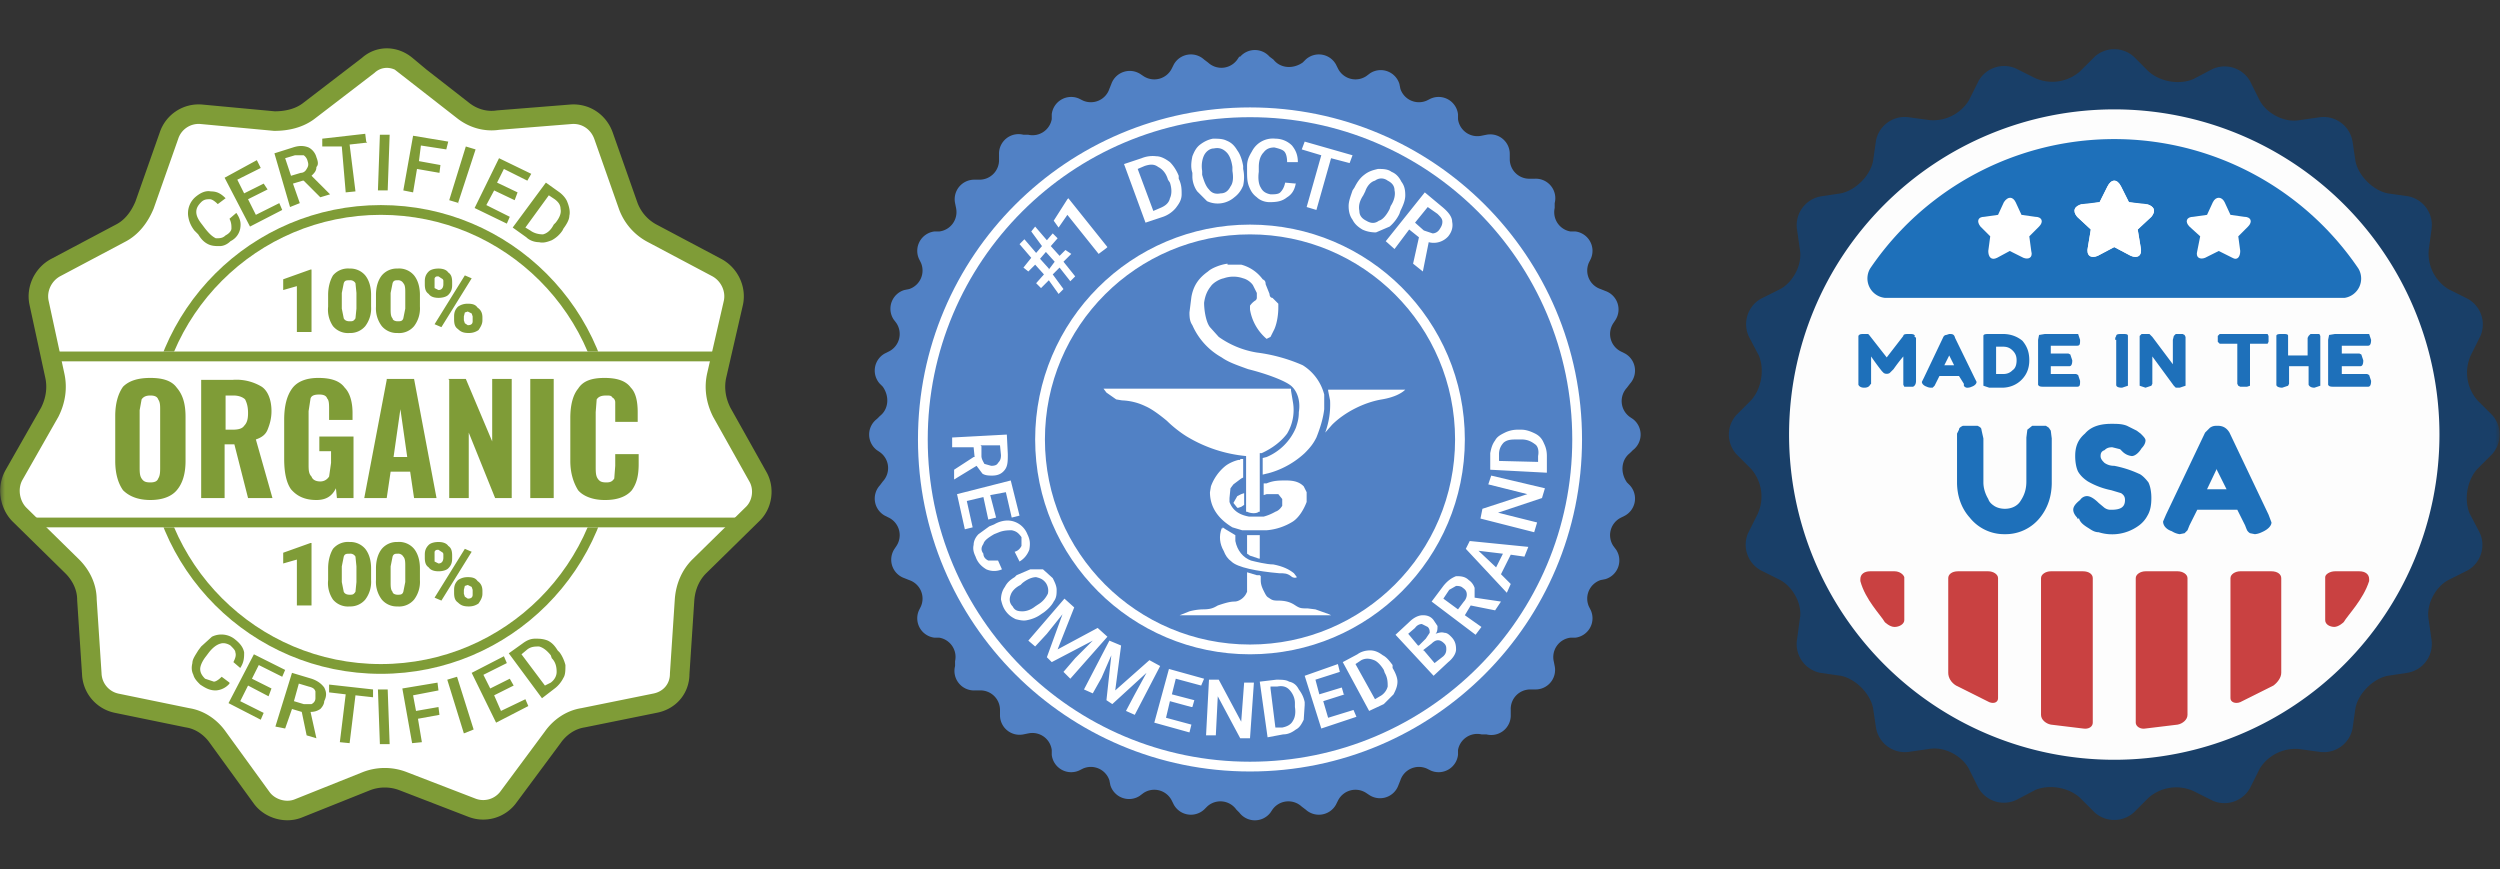 <svg width="256" height="89" viewBox="0 0 256 89" fill="none" xmlns="http://www.w3.org/2000/svg"><rect x="0" y="0" width="256" height="89" fill="#333333" stroke="none"/><mask id="a" style="mask-type:alpha" maskUnits="userSpaceOnUse" x="0" y="0" width="256" height="89"><path fill="#C4C4C4" d="M0 0h256v89H0z"/></mask><g mask="url(#a)"><circle cx="216.5" cy="44.5" r="34.3" fill="#FDFDFD"/><circle cx="216.5" cy="44.5" r="34.3" fill="#FDFDFD"/><path d="M255.2 46.5a3 3 0 0 0 0-4l-1.5-1.5a4.3 4.3 0 0 1-.7-4.6l1-2a3 3 0 0 0-1.3-3.8l-2-1a4.3 4.3 0 0 1-2-4l.3-2.2a3 3 0 0 0-2.4-3.3l-2.1-.3c-1.5-.3-3-1.8-3.3-3.3l-.3-2a3 3 0 0 0-3.3-2.5l-2.1.3c-1.6.3-3.4-.7-4.1-2l-1-2a3 3 0 0 0-3.9-1.2l-1.9 1c-1.4.6-3.4.3-4.6-.8l-1.5-1.5a3 3 0 0 0-4 0L213 7.3a4.3 4.3 0 0 1-4.6.7l-2-1a3 3 0 0 0-3.8 1.3l-1 2a4.3 4.3 0 0 1-4 2l-2.2-.3a3 3 0 0 0-3.3 2.4l-.3 2.1c-.3 1.5-1.8 3-3.3 3.3l-2 .3a3 3 0 0 0-2.5 3.3l.3 2.1c.3 1.6-.7 3.4-2 4.1l-2 1a3 3 0 0 0-1.2 3.9l1 1.9c.6 1.4.3 3.4-.8 4.6l-1.5 1.5a3 3 0 0 0 0 4l1.5 1.5a4.3 4.3 0 0 1 .7 4.6l-1 2a3 3 0 0 0 1.3 3.8l2 1c1.3.7 2.3 2.5 2 4l-.3 2.2a3 3 0 0 0 2.4 3.3l2.1.3c1.5.3 3 1.8 3.3 3.3l.3 2a3 3 0 0 0 3.3 2.5l2.1-.3c1.6-.3 3.4.7 4.1 2l1 2a3 3 0 0 0 3.9 1.2l1.9-1c1.4-.6 3.4-.3 4.6.8l1.5 1.5a3 3 0 0 0 4 0l1.5-1.5a4.3 4.3 0 0 1 4.6-.7l2 1a3 3 0 0 0 3.8-1.3l1-2a4.3 4.3 0 0 1 4-2l2.2.3a3 3 0 0 0 3.3-2.4l.3-2.1c.3-1.5 1.8-3 3.3-3.3l2-.3a3 3 0 0 0 2.5-3.3l-.3-2.1c-.3-1.6.7-3.4 2-4.1l2-1a3 3 0 0 0 1.2-3.9l-1-1.9c-.6-1.4-.3-3.4.8-4.6l1.5-1.5Zm-38.7 31.3a33.3 33.3 0 1 1 0-66.6 33.3 33.3 0 0 1 0 66.6Z" fill="#193F68"/><path d="m196 34.4.2.2V39c0 .3-.1.5-.3.6H195l-.1-.2v-2.9a17.5 17.5 0 0 0-1 1.3l-.2.2-.2.2a.6.6 0 0 1-.6 0l-.2-.2a27.3 27.3 0 0 1-1.1-1.5v2.8l-.1.1c-.1.2-.3.3-.6.3s-.5-.1-.6-.3V34.4c.1-.2.3-.2.6-.2h.4l.1.1 1.8 2.3 1.7-2.2c0-.2.3-.2.6-.2s.5 0 .6.2ZM200.2 34.6l2 4.1.2.4c0 .2-.2.4-.5.5a1 1 0 0 1-.4.1.4.4 0 0 1-.4-.2v-.2l-.5-.8h-2l-.4.8-.1.2-.2.2h-.2a1 1 0 0 1-.4-.1c-.3-.1-.5-.3-.5-.5l.2-.4 2-4.2s.1-.2.3-.2l.3-.1c.3 0 .5 0 .6.4Zm-.6 1.8-.5 1h1l-.5-1ZM203.7 34.2h1.4c.7 0 1.4.2 2 .7.5.6.7 1.2.7 2 0 .7-.2 1.4-.8 2-.5.5-1.2.8-2 .8h-1.3l-.6-.2V34.4c0-.2.3-.2.6-.2Zm2.4 3.7c.3-.2.4-.6.4-1s-.1-.7-.4-1c-.3-.3-.6-.4-1-.4h-.7v2.8h.7c.4 0 .7-.1 1-.4ZM210 38.3H212.6l.2.1.2.6c0 .4 0 .6-.3.6h-3.4c-.3 0-.5 0-.6-.2V34.8l.1-.5.6-.1H212.8l.2.6c0 .4 0 .6-.3.6H210v.8h1.8l.2.1.2.6c0 .4-.1.6-.3.6H210v.8ZM216.6 34.8v-.2l.1-.2c0-.2.3-.2.6-.2.4 0 .6 0 .6.2V39.5l-.6.2c-.4 0-.6-.1-.6-.3V34.8ZM222.6 34.4l.2-.2h.7l.2.1.1.2v5l-.6.2h-.4l-.2-.2-2.2-3v2.8l-.1.2-.6.2-.6-.2V34.4l.2-.2h.8l.1.1.2.2 2.1 2.8v-2.5l.1-.4ZM227.7 34.2h4.5l.1.2v.6l-.1.2H230.4v4.3l-.3.1h-.7l-.2-.1-.1-.2v-4.1h-1.8l-.2-.2v-.6l.2-.2h.4ZM236.4 34.4l.2-.2H237.5l.1.2V39.5l-.6.2c-.3 0-.5-.1-.6-.3v-1.9h-2v1.8l-.1.2-.6.2c-.3 0-.6-.1-.6-.3V34.4c0-.2.3-.2.6-.2.4 0 .6 0 .6.2v2h2v-1.8l.1-.2ZM239.8 38.3H242.4l.2.1.2.6c0 .4-.1.6-.3.6H239c-.3 0-.5 0-.6-.2V34.8l.1-.5.6-.1H242.6l.2.6c0 .4-.1.6-.3.6H239.8v.8h1.8l.2.1.2.6c0 .4-.1.6-.3.6h-1.9v.8ZM207.6 44l.5-.4h1.4l.3.2.2.3.1.8v4.5c0 1.4-.4 2.6-1.2 3.6a4.5 4.5 0 0 1-3.6 1.7 4.5 4.5 0 0 1-3.6-1.7c-.9-1-1.3-2.3-1.3-3.6v-5l.2-.4c0-.2.2-.3.4-.4h1.5c.2.1.4.2.4.4l.2.9v4.5c0 .6.2 1.2.5 1.7.1.3.3.5.6.7.3.2.7.3 1.1.3.7 0 1.3-.3 1.6-.8.4-.6.6-1.2.6-2v-4.5l.1-.8ZM212.7 53c-.3-.3-.4-.6-.4-.8 0-.3.2-.6.7-1 .2-.3.5-.4.7-.4.3 0 .7.2 1.2.7l.6.5c.3.2.5.2.7.2 1 0 1.4-.3 1.4-1 0-.3-.1-.5-.4-.7l-1-.3a7.9 7.9 0 0 1-2.4-.9c-.3-.2-.7-.5-1-1-.2-.4-.3-1-.3-1.6 0-1 .3-1.7 1-2.3.6-.7 1.5-1 2.7-1 .6 0 1.1 0 1.6.2l1 .5.4.3c.3.3.5.5.5.7 0 .2-.1.5-.4.8-.3.5-.7.8-1 .8a1.6 1.6 0 0 1-1-.5l-.2-.2-.8-.2c-.4 0-.6.1-.8.3-.3.1-.4.3-.4.6s.2.5.4.7c.3.2.6.3 1 .3a11 11 0 0 1 2.5.8c.3.1.7.5 1 .9.2.4.3 1 .3 1.6 0 .7-.1 1.3-.4 1.8a3 3 0 0 1-1 1.1 4.6 4.6 0 0 1-4 .6c-.4 0-.7-.2-1-.4-.5-.3-.9-.6-1-1h-.2ZM228.3 44.3l4 8.4.3.8c0 .3-.3.7-1 1a2 2 0 0 1-.7.2l-.5-.1a.9.9 0 0 1-.3-.3 9 9 0 0 1-.2-.5l-.8-1.6H225l-.8 1.6-.2.5-.3.3-.5.1a2 2 0 0 1-.8-.3c-.6-.2-.9-.6-.9-1l.3-.7 4-8.4.5-.5c.3-.2.5-.2.8-.2.5 0 .9.2 1.2.7ZM227 48l-1 2.1h2l-1-2ZM193 30.5h47.1a2 2 0 0 0 1.4-3 30.2 30.2 0 0 0-50 0 2 2 0 0 0 1.5 3Z" fill="#1E70BA"/><path d="m219.8 21-1.8-.3-.8-1.6c-.4-.8-1-.8-1.4 0l-.8 1.6-1.8.2c-.8.2-1 .7-.5 1.3l1.4 1.3-.3 1.8c-.2.8.3 1.2 1 .9l1.7-.9 1.7.9c.7.3 1.2 0 1-.9l-.3-1.8 1.4-1.3c.5-.6.3-1.1-.5-1.3ZM208.4 22.2 207 22l-.6-1.3c-.3-.6-.8-.6-1.2 0l-.6 1.3-1.4.2c-.7 0-.8.5-.4 1l1 1-.2 1.5c0 .6.3 1 .9.7l1.3-.7 1.4.7c.5.2 1 0 .8-.7l-.2-1.5 1-1c.5-.5.3-1-.4-1Z" fill="#fff"/><path d="m213.2 21 1.8-.3.8-1.6c.4-.8 1-.8 1.4 0l.8 1.6 1.8.2c.8.2 1 .7.5 1.3l-1.4 1.3.3 1.8c.2.8-.3 1.2-1 .9l-1.7-.9-1.7.9c-.7.3-1.2 0-1-.9l.3-1.8-1.4-1.3c-.5-.6-.3-1.1.5-1.3ZM224.6 22.2l1.4-.2.6-1.3c.3-.6.9-.6 1.2 0l.6 1.3 1.4.2c.7 0 .9.5.4 1l-1 1 .2 1.5c0 .6-.3 1-.8.7l-1.4-.7-1.4.7c-.5.2-1 0-.8-.7l.3-1.5-1.1-1c-.5-.5-.3-1 .4-1Z" fill="#fff"/><path d="M219.7 58.5c-.5 0-1 .3-1 .7V74c0 .4.5.7 1 .6l3.3-.4c.5-.1 1-.5 1-1V59.2c0-.4-.5-.7-1-.7h-3.3ZM229.4 58.5c-.5 0-1 .3-1 .7v12.3c0 .4.5.6 1 .4l3.4-1.7c.4-.3.8-.8.8-1.3v-9.7c0-.4-.4-.7-1-.7h-3.2ZM239 64.2c.5 0 1-.5 1-.5.4-.7 2-2.3 2.6-4.2v-.2c0-.5-.4-.8-1-.8h-2.5c-.5 0-1 .3-1 .6v4.4c0 .4.4.7 1 .7ZM213.3 58.5c.6 0 1 .3 1 .7V74c0 .4-.4.7-1 .6l-3.3-.4c-.5-.1-1-.5-1-1V59.2c0-.4.5-.7 1-.7h3.3ZM203.6 58.5c.5 0 1 .3 1 .7v12.3c0 .4-.4.6-.9.4l-3.4-1.7c-.5-.3-.8-.8-.8-1.3v-9.7c0-.4.4-.7 1-.7h3.1ZM194 64.2c-.5 0-1-.5-1-.5-.4-.7-2-2.3-2.5-4.2v-.2c0-.5.4-.8 1-.8h2.5c.5 0 .9.3 1 .6v4.4c0 .4-.5.7-1 .7Z" fill="#C94141"/><path d="m41.5 6.7 5.9 4.6c1 .8 2.3 1.2 3.6 1l7.5-.6c1.5-.1 2.8.8 3.3 2.2l2.5 7.1a5.2 5.2 0 0 0 2.5 2.9l6.6 3.5c1.3.7 2 2.2 1.7 3.6l-1.7 7.4c-.3 1.3-.1 2.6.5 3.8l3.7 6.6c.7 1.2.5 2.9-.6 3.9L71.6 58c-.9.9-1.4 2.1-1.5 3.4l-.5 7.6c0 1.5-1 2.7-2.5 3l-7.4 1.5c-1.3.2-2.4 1-3.1 2L52 81.7a3.2 3.2 0 0 1-3.7 1l-7-2.7a5.2 5.2 0 0 0-3.8 0l-7 2.8c-1.3.5-2.9 0-3.7-1.1l-4.5-6.2c-.7-1-1.8-1.8-3.1-2L11.9 72a3.2 3.2 0 0 1-2.5-3l-.5-7.6c0-1.3-.6-2.5-1.5-3.4L2 52.7c-1-1-1.3-2.7-.6-4l3.7-6.5c.6-1.2.8-2.5.5-3.8L4 31c-.3-1.4.4-2.9 1.7-3.6l6.6-3.5c1.2-.6 2-1.7 2.5-2.9l2.5-7.1a3.2 3.2 0 0 1 3.3-2.2l7.5.7c1.3 0 2.6-.3 3.6-1.1l6-4.6c1.1-1 2.7-1 3.9 0Z" fill="#fff" stroke="#7F9C37" stroke-width="2"/><circle cx="39" cy="45" r="23.5" stroke="#7F9C37"/><path fill="#fff" d="M9 36h60v18H9z"/><path d="M15.4 51.2c-1.3 0-2.2-.4-2.8-1-.5-.7-.8-1.7-.8-3v-4.6c0-1.3.3-2.3.8-3 .6-.6 1.5-.9 2.8-.9 1.3 0 2.2.3 2.7 1 .6.7.9 1.6.9 3v4.5c0 1.3-.3 2.3-.9 3-.5.6-1.4 1-2.7 1Zm0-1.8c.4 0 .7-.1.8-.4.2-.3.2-.7.2-1.2V42c0-.5 0-.8-.2-1.1-.1-.3-.4-.4-.8-.4s-.7.1-.9.4l-.2 1.1v5.8c0 .5 0 .9.2 1.2.2.3.4.4.9.4Zm5.2-10.5h3.2a5 5 0 0 1 3 .7c.6.4 1 1.3 1 2.5 0 .8-.2 1.4-.4 1.9s-.6.8-1.2 1l1.7 6h-2.5L24 45.5h-1V51h-2.4V38.9Zm3.2 5.1c.6 0 1-.1 1.2-.4.3-.3.4-.7.4-1.3 0-.6-.1-1-.3-1.4-.2-.2-.6-.4-1.2-.4h-.8V44h.7Zm8.6 7.2c-1.2 0-2-.4-2.6-1.1-.5-.7-.7-1.8-.7-3.1v-4c0-1.5.3-2.5.8-3.2.5-.7 1.4-1.1 2.7-1.1 1.3 0 2.2.3 2.7 1 .5.5.8 1.4.8 2.6v.7h-2.4V42c0-.6 0-1-.2-1.2-.1-.3-.4-.4-.8-.4-.5 0-.8.1-.9.4l-.2 1.3v5.4c0 .6 0 1 .3 1.3.1.3.4.5.9.5.4 0 .7-.2.9-.5l.2-1.4v-1.2h-1.2v-1.5h3.5V51h-1.7l-.1-1c-.4.8-1 1.2-2 1.2Zm7.2-12.4h2.8L44.7 51h-2.3l-.4-2.7h-2l-.4 2.7h-2.3l2.3-12.1Zm2.1 8-.7-4.9-.7 4.9h1.4Zm4.2-8h1.8l2.7 6.4v-6.4h2V51h-1.7L48 44.3V51h-2V38.9Zm8.4 0h2.4V51h-2.4V38.9Zm7.6 12.4c-1.2 0-2.2-.4-2.7-1-.5-.8-.8-1.8-.8-3v-4.4c0-1.4.3-2.4.8-3 .5-.8 1.4-1.1 2.7-1.1 1.3 0 2.2.3 2.7 1 .5.5.7 1.4.7 2.5v1H63v-2c0-.2-.1-.4-.3-.5-.1-.2-.3-.2-.6-.2-.5 0-.8.1-1 .4l-.1 1.3v5.5c0 .6 0 1 .2 1.3.2.3.4.4.9.4.4 0 .6-.1.8-.4l.1-1.3v-1.2h2.4v1c0 1.2-.2 2-.7 2.7-.5.6-1.4 1-2.7 1ZM32 34h-1.6v-4.7l-1.4.4v-1.1l2.8-1h.1V34Zm6-2.6a3 3 0 0 1-.6 2 2 2 0 0 1-1.6.7 2 2 0 0 1-1.7-.7 3 3 0 0 1-.5-2v-1.2c0-.8.2-1.5.5-2a2 2 0 0 1 1.7-.7 2 2 0 0 1 1.6.7c.4.5.6 1.2.6 2v1.2ZM36.5 30l-.1-1a.6.6 0 0 0-.6-.3c-.3 0-.5 0-.6.3l-.2 1v1.6l.2 1c.1.2.3.3.6.3s.4 0 .6-.3l.1-1V30Zm6.5 1.4a3 3 0 0 1-.6 2 2 2 0 0 1-1.7.7 2 2 0 0 1-1.6-.7 3 3 0 0 1-.6-2v-1.2c0-.8.2-1.5.6-2a2 2 0 0 1 1.6-.7 2 2 0 0 1 1.7.7c.4.5.6 1.2.6 2v1.2ZM41.5 30c0-.4 0-.8-.2-1a.6.6 0 0 0-.6-.3c-.2 0-.4 0-.5.3l-.2 1v1.6c0 .4 0 .8.2 1 0 .2.3.3.5.3.3 0 .5 0 .6-.3l.2-1V30Zm2-1.2c0-.4.1-.7.4-1 .2-.2.6-.3 1-.3s.8.1 1 .4c.3.2.4.5.4 1v.3c0 .4-.1.7-.4 1-.2.2-.6.3-1 .3s-.8-.1-1-.4c-.3-.2-.4-.5-.4-1v-.3Zm1 .4v.3l.4.2c.3 0 .5-.2.5-.6v-.3c0-.1 0-.2-.2-.3l-.3-.2c-.2 0-.3 0-.4.2v.7Zm2 3.2c0-.4.1-.7.4-1 .3-.2.6-.3 1-.3.5 0 .8.1 1 .4.3.2.5.5.5 1v.3c0 .4-.2.7-.4 1-.3.2-.6.3-1 .3-.5 0-.8-.1-1.1-.4-.3-.2-.4-.5-.4-1v-.3Zm1 .4.1.3.3.2c.3 0 .5-.1.5-.4v-.5l-.1-.3-.4-.2-.3.1-.1.4v.4Zm-2.3.7-.7-.3 3.1-5 .7.3-3.1 5ZM32 62h-1.6v-4.7l-1.4.4v-1.1l2.8-1h.1V62Zm6-2.6a3 3 0 0 1-.6 2 2 2 0 0 1-1.6.7 2 2 0 0 1-1.7-.7 3 3 0 0 1-.5-2v-1.2c0-.8.2-1.5.5-2a2 2 0 0 1 1.7-.7 2 2 0 0 1 1.6.7c.4.5.6 1.2.6 2v1.2ZM36.5 58l-.1-1a.6.6 0 0 0-.6-.3c-.3 0-.5 0-.6.3l-.2 1v1.6l.2 1c.1.2.3.3.6.3s.4 0 .6-.3l.1-1V58Zm6.5 1.4a3 3 0 0 1-.6 2 2 2 0 0 1-1.7.7 2 2 0 0 1-1.6-.7 3 3 0 0 1-.6-2v-1.2c0-.8.2-1.5.6-2a2 2 0 0 1 1.6-.7 2 2 0 0 1 1.7.7c.4.5.6 1.2.6 2v1.2ZM41.5 58c0-.4 0-.8-.2-1a.6.6 0 0 0-.6-.3c-.2 0-.4 0-.5.3l-.2 1v1.6c0 .4 0 .8.2 1 0 .2.3.3.5.3.3 0 .5 0 .6-.3l.2-1V58Zm2-1.2c0-.4.1-.7.4-1 .2-.2.6-.3 1-.3s.8.1 1 .4c.3.2.4.5.4 1v.3c0 .4-.1.7-.4 1-.2.2-.6.3-1 .3s-.8-.1-1-.4c-.3-.2-.4-.5-.4-1v-.3Zm1 .4v.3l.4.2c.3 0 .5-.2.5-.6v-.3c0-.1 0-.2-.2-.3l-.3-.2c-.2 0-.3 0-.4.2v.7Zm2 3.2c0-.4.1-.7.4-1 .3-.2.6-.3 1-.3.5 0 .8.1 1 .4.3.2.5.5.5 1v.3c0 .4-.2.7-.4 1-.3.2-.6.3-1 .3-.5 0-.8-.1-1.1-.4-.3-.2-.4-.5-.4-1v-.3Zm1 .4.1.3.3.2c.3 0 .5-.1.5-.4v-.5l-.1-.3-.4-.2-.3.1-.1.4v.4Zm-2.3.7-.7-.3 3.1-5 .7.3-3.1 5ZM24.2 21.8c.4.6.5 1 .4 1.6-.1.5-.4 1-1 1.3-.3.3-.7.5-1.1.5-.4 0-.8 0-1.2-.2-.4-.2-.7-.5-1-1l-.4-.4c-.3-.4-.5-.8-.6-1.3a2.2 2.2 0 0 1 .8-2.2c.5-.4 1-.6 1.5-.5.6 0 1 .2 1.5.7l-.8.6c-.3-.3-.6-.5-.8-.5-.3 0-.6 0-.9.3-.3.3-.5.6-.5 1s.2.8.6 1.3l.3.4c.4.5.7.8 1.1 1 .4 0 .7 0 1-.3.4-.2.6-.5.6-.7 0-.3 0-.6-.2-1l.7-.6ZM27.4 19.4l-2 1 .8 1.6 2.4-1.2.3.7-3.3 1.7-2.6-5 3.3-1.8.4.8-2.4 1.2.7 1.4 2-1 .4.6ZM31 18.5l-1 .3.7 2-1 .4-1.6-5.5 1.9-.6c.6-.2 1.1-.2 1.6 0 .4.2.7.6.8 1 .2.5.2.8 0 1 0 .4-.2.6-.5.9l1.9 1.9-1 .3-1.7-1.7Zm-1.2-.5 1-.3c.3 0 .5-.2.6-.4.2-.3.2-.5.1-.8a1 1 0 0 0-.4-.6h-.9l-1 .3.6 1.8ZM37.6 14.6l-1.8.2.6 4.8-1 .1L35 15 33 15v-.8l4.4-.5.1.8ZM39.7 19.5h-1l.2-5.7h1l-.2 5.7ZM45 17.7l-2.3-.4-.4 2.4-1-.2 1-5.6 3.6.6-.2.8-2.6-.4-.2 1.6 2.2.4-.1.8ZM47 20.8l-1-.3 1.7-5.5 1 .3-1.8 5.5ZM52.7 20.5l-2.1-1-.8 1.5 2.4 1.2-.3.7-3.3-1.6 2.5-5.1 3.3 1.6-.4.7-2.4-1.2-.7 1.4 2.1 1-.3.8ZM52.5 23.3l3.4-4.6 1.4 1c.4.3.7.7.8 1 .2.5.3 1 .2 1.4 0 .4-.3.9-.6 1.3l-.1.2a3 3 0 0 1-1.1 1c-.5.2-.9.3-1.3.2-.5 0-1-.2-1.3-.5l-1.4-1Zm3.7-3.3-2.4 3.3.5.3c.4.3.9.4 1.3.4.4-.1.8-.4 1.1-1l.2-.2c.4-.5.6-1 .5-1.4 0-.4-.2-.7-.6-1l-.6-.4ZM23.5 70a2 2 0 0 1-1.4.7c-.6 0-1-.2-1.6-.6-.3-.3-.6-.6-.7-1-.2-.4-.2-.8-.1-1.2 0-.4.3-.8.6-1.3l.3-.4 1.1-1a2.2 2.2 0 0 1 2.4.3c.5.4.8.8.9 1.3 0 .5 0 1-.4 1.6l-.7-.6c.2-.4.3-.7.2-1 0-.2-.2-.4-.5-.7-.3-.2-.7-.3-1-.2-.4.1-.8.4-1.2.9l-.3.4c-.4.5-.6 1-.6 1.3 0 .4.2.7.5 1l.9.3c.2 0 .5-.2.8-.5l.8.6ZM27.5 71.3l-2.1-1.1-.8 1.6L27 73l-.3.7-3.3-1.7 2.6-5 3.2 1.6-.3.7-2.4-1.2-.7 1.4 2 1-.3.8ZM30.9 72.9l-1-.3-.7 2-1-.2 1.7-5.5 2 .6c.6.2 1 .5 1.3.9.2.4.3.8 0 1.4 0 .3-.2.6-.4.8-.3.2-.6.3-1 .3l.6 2.7-1-.3-.5-2.4Zm-.8-1.1 1 .3h.8c.2-.1.4-.3.4-.6v-.7c-.1-.3-.3-.4-.7-.5l-1-.3-.5 1.8ZM38.2 71.4l-1.8-.2-.6 4.9-1-.1.6-4.9-1.7-.2v-.8l4.5.5v.8ZM39.9 76.2h-1l-.2-5.6h1l.2 5.6ZM45 73.2l-2.2.4.4 2.4-1 .1-1-5.6 3.6-.6.1.8-2.6.5.3 1.6 2.3-.4.1.8ZM48.5 74.7l-1 .4-1.7-5.5 1-.3 1.7 5.4ZM52.6 70.2l-2 1 .7 1.6 2.5-1.2.3.7-3.3 1.7-2.5-5.1 3.3-1.7.3.7-2.4 1.2.7 1.4 2-1 .4.7ZM55.5 71.5l-3.4-4.6 1.4-1c.4-.3.8-.5 1.3-.5.4 0 .8 0 1.3.2.4.2.7.5 1 1l.2.2c.3.4.5.9.6 1.3 0 .5 0 1-.2 1.3-.2.4-.5.8-.9 1.1l-1.3 1ZM53.4 67l2.4 3.2.6-.3c.4-.3.6-.7.6-1.1 0-.5-.1-1-.5-1.4l-.1-.3c-.4-.5-.8-.8-1.2-.9-.4 0-.8 0-1.2.3l-.6.5ZM6 36h67v1H6zM3 53h73v1H3z" fill="#7F9C37"/><path d="M127 5.8a2 2 0 0 1 3 0l.4.3c.7.9 2 1 3 .3l.3-.3a2 2 0 0 1 3.1.5l.2.4a2 2 0 0 0 2.9.8l.4-.3a2 2 0 0 1 3 1.1l.1.5a2 2 0 0 0 2.7 1.2l.4-.2a2 2 0 0 1 2.8 1.6v.5a2 2 0 0 0 2.4 1.7l.5-.1a2 2 0 0 1 2.4 2v.5a2 2 0 0 0 2.1 2h.5a2 2 0 0 1 2 2.5v.5a2 2 0 0 0 1.6 2.4h.5a2 2 0 0 1 1.6 2.8l-.2.4a2 2 0 0 0 1.2 2.7l.5.2a2 2 0 0 1 1 3l-.2.3a2 2 0 0 0 .8 2.9l.4.2a2 2 0 0 1 .5 3.1l-.3.4a2 2 0 0 0 .3 3l.3.2a2 2 0 0 1 0 3.2l-.3.3c-.9.7-1 2-.3 3l.3.3a2 2 0 0 1-.5 3.1l-.4.2a2 2 0 0 0-.8 2.9l.3.4a2 2 0 0 1-1.1 3l-.5.1a2 2 0 0 0-1.2 2.7l.2.4a2 2 0 0 1-1.6 2.8h-.5a2 2 0 0 0-1.7 2.4l.1.5a2 2 0 0 1-2 2.4h-.5a2 2 0 0 0-2 2.1v.5a2 2 0 0 1-2.5 2h-.5a2 2 0 0 0-2.4 1.6v.5a2 2 0 0 1-2.8 1.6l-.4-.2a2 2 0 0 0-2.7 1.2l-.2.5a2 2 0 0 1-3 1l-.3-.2a2 2 0 0 0-2.9.8l-.2.4a2 2 0 0 1-3.1.5l-.4-.3a2 2 0 0 0-3 .3l-.2.3a2 2 0 0 1-3.2 0l-.3-.3a2 2 0 0 0-3-.3l-.3.3a2 2 0 0 1-3.1-.5l-.2-.4a2 2 0 0 0-2.9-.8l-.4.3a2 2 0 0 1-3-1.1l-.1-.5a2 2 0 0 0-2.7-1.2l-.4.2a2 2 0 0 1-2.8-1.6v-.5a2 2 0 0 0-2.4-1.7l-.5.1a2 2 0 0 1-2.4-2v-.5a2 2 0 0 0-2.1-2h-.5a2 2 0 0 1-2-2.5v-.5a2 2 0 0 0-1.6-2.4h-.5a2 2 0 0 1-1.6-2.8l.2-.4a2 2 0 0 0-1.2-2.7l-.5-.2a2 2 0 0 1-1-3l.2-.3A2 2 0 0 0 91 53l-.4-.2a2 2 0 0 1-.5-3.1l.3-.4a2 2 0 0 0-.3-3l-.3-.2a2 2 0 0 1 0-3.2l.3-.3c.9-.7 1-2 .3-3l-.3-.3a2 2 0 0 1 .5-3.1l.4-.2a2 2 0 0 0 .8-2.9l-.3-.4a2 2 0 0 1 1.1-3l.5-.1a2 2 0 0 0 1.2-2.7l-.2-.4a2 2 0 0 1 1.6-2.8h.5a2 2 0 0 0 1.7-2.4l-.1-.5a2 2 0 0 1 2-2.4h.5a2 2 0 0 0 2-2.1v-.5a2 2 0 0 1 2.5-2h.5a2 2 0 0 0 2.4-1.6v-.5a2 2 0 0 1 2.8-1.6l.4.2a2 2 0 0 0 2.7-1.2l.2-.5a2 2 0 0 1 3-1l.3.2A2 2 0 0 0 120 7l.2-.4a2 2 0 0 1 3.1-.5l.4.3a2 2 0 0 0 3-.3l.2-.3Z" fill="#5181C5"/><circle cx="128" cy="45" r="33.5" stroke="#fff"/><circle cx="128" cy="45" r="21.5" stroke="#fff"/><path d="m108.5 27.4-.7.7 1.1 1.5-.5.5-1-1.4-.8.8-.5-.5.8-.9-.9-1-.7.7-.5-.4.8-1-1.2-1.4.5-.5 1.2 1.4.6-.7-1.1-1.5.4-.5 1.2 1.4.6-.7.5.5-.7.8.9 1 .6-.6.6.4-.8.8 1.2 1.5-.5.5-1.1-1.4Zm-1.1.2.6-.8-.9-1-.6.7.9 1ZM113.3 25.4l-.8.6-3.2-4-.9 1.3-.5-.7 1.4-2.2.1-.1 4 5ZM117.3 22.8l-2.2-6 1.8-.6a3 3 0 0 1 1.5-.2c.5 0 1 .3 1.4.6.4.4.7.9.9 1.4v.3c.3.6.3 1.1.3 1.6 0 .6-.3 1-.6 1.4a3 3 0 0 1-1.3.9l-1.8.6Zm-.8-5.5 1.6 4.3.7-.3c.5-.2.9-.5 1-1 .2-.4.2-1 0-1.6l-.2-.3c-.2-.7-.6-1.1-1-1.3-.4-.3-.8-.3-1.4-.1l-.7.3ZM127.3 17.3a4 4 0 0 1 0 1.7c-.2.5-.5.9-.9 1.2a2.6 2.6 0 0 1-2.8.4l-1-1c-.3-.4-.5-1-.5-1.5v-.4c-.2-.6-.1-1.2 0-1.7.2-.5.4-.9.8-1.2.4-.3.8-.5 1.3-.6.5 0 1 0 1.4.2.5.2.8.5 1.1 1 .3.4.5 1 .6 1.6v.3Zm-1.1-.2c-.1-.7-.3-1.2-.6-1.5-.4-.4-.8-.5-1.3-.4-.4 0-.8.3-1 .7-.2.4-.3 1-.2 1.6v.4c.2.7.4 1.2.7 1.5.3.4.7.5 1.2.4.5 0 .8-.3 1-.7.3-.4.3-1 .2-1.6V17ZM132.7 18.7c-.1.7-.4 1.2-.9 1.5-.5.4-1 .5-1.8.5-.5 0-1-.2-1.3-.5-.4-.3-.6-.6-.8-1.1-.2-.5-.2-1-.2-1.6V17c0-.6.2-1 .5-1.5a2.4 2.4 0 0 1 2.4-1.3c.7 0 1.3.3 1.7.7.4.5.6 1 .6 1.7h-1.1c0-.5-.1-.9-.3-1.1-.2-.2-.6-.3-1-.4-.4 0-.8.1-1.1.5-.3.3-.5.8-.5 1.5v.5c-.1.7 0 1.3.2 1.6.2.4.5.6 1 .7.4 0 .8 0 1-.2.2-.2.4-.5.5-1l1.1.1ZM138.2 16.7l-1.9-.5-1.5 5.3-1-.3 1.5-5.3-2-.6.3-.8 4.9 1.4-.3.8ZM143.3 21.9a4 4 0 0 1-1 1.3l-1.4.6c-.5 0-1-.1-1.4-.3-.5-.3-.8-.6-1-1-.3-.4-.4-.9-.4-1.4 0-.5.2-1 .4-1.6l.2-.3c.3-.6.6-1 1-1.3.5-.4 1-.5 1.4-.6.5 0 1 0 1.4.3.5.2.8.6 1 1 .3.4.4.8.4 1.4 0 .5-.2 1-.5 1.6l-.1.3Zm-.9-.8c.4-.6.5-1.2.4-1.6 0-.5-.3-.8-.7-1-.4-.3-.9-.3-1.3 0-.4.1-.8.5-1 1.1l-.2.4c-.4.6-.5 1.1-.4 1.6 0 .5.3.8.7 1 .5.3.9.3 1.3 0 .4-.1.8-.6 1.1-1.2l.1-.3ZM145.3 24.3l-1-.8-1.5 2-.9-.8 4-5 1.8 1.5c.6.5 1 1 1 1.5.1.5 0 1-.4 1.5a2 2 0 0 1-2 .6l-.6 3-1-.8.6-2.7Zm-.4-1.5.9.8.9.3c.2 0 .5-.1.7-.4.2-.3.3-.5.3-.8 0-.3-.2-.5-.5-.8l-1-.7-1.3 1.6ZM99.8 46.8l-.1-1h-2.2v-1l5.6-.3.1 2c0 .7 0 1.2-.3 1.6-.3.4-.7.6-1.3.6-.3 0-.7 0-1-.2l-.6-.8-2.3 1.4v-1l2-1.3Zm.7-1.1v1c0 .3.2.6.3.8l.7.2c.4 0 .6-.1.7-.3.2-.2.3-.4.3-.8l-.1-1h-2ZM101.2 53.2l-.5-2.3-1.7.4.6 2.7-.8.2-.8-3.6 5.5-1.4.9 3.6-.8.2-.6-2.6-1.6.3.6 2.3-.8.2ZM102.6 58.3a2 2 0 0 1-1.6 0c-.5-.3-.9-.7-1.1-1.3-.2-.4-.3-.8-.2-1.2 0-.4.2-.8.5-1.1l1.1-.8.5-.2c.5-.3 1-.4 1.4-.4a2.2 2.2 0 0 1 2 1.4c.3.6.3 1 .2 1.6-.2.5-.5.9-1 1.2l-.5-1c.4-.1.6-.4.7-.6V55c-.3-.4-.5-.6-1-.7-.3 0-.8 0-1.3.2l-.5.2c-.5.3-1 .6-1.1 1-.2.3-.3.6 0 1 0 .4.3.6.5.7h1l.4.9ZM106.6 62.9c-.4.3-.9.5-1.4.6-.4.1-.8 0-1.2-.1-.4-.2-.7-.4-1-.8-.3-.4-.4-.8-.5-1.2 0-.4.1-.9.4-1.3.2-.4.5-.7 1-1l.2-.2 1.4-.6h1.3l1 .9c.2.4.4.8.4 1.2 0 .4 0 .8-.3 1.2-.2.4-.6.8-1 1.1l-.3.2Zm-.3-1c.5-.3.8-.7 1-1.1.1-.4 0-.8-.2-1.1-.3-.4-.6-.5-1-.6-.4 0-.9.2-1.4.6l-.2.2c-.6.3-.9.7-1 1-.2.5-.1.9.2 1.2.2.4.5.5 1 .5.3 0 .8-.1 1.3-.5l.3-.2ZM110 62.2l-1.7 4.3 4.1-2.2 1 .9-3.8 4.3-.7-.7 1.2-1.4 1.8-1.8-4.2 2.2-.5-.5 1.6-4.4-1.6 2-1.2 1.3-.7-.6 3.7-4.3 1 .9ZM114.8 66.1l-.6 4.6 3.5-3.1 1.1.6-2.6 5-.9-.4.9-1.7 1.2-2.2-3.5 3.2-.6-.4.5-4.6-1 2.3-.9 1.6-.9-.4 2.6-5 1.2.5ZM122 72.4l-2.2-.6-.4 1.7 2.6.7-.2.8-3.6-1 1.5-5.5 3.6 1-.3.7-2.6-.7-.4 1.6 2.3.6-.2.7ZM128 75.6h-1l-2.3-4.3-.2 4h-1l.3-5.7h1l2.3 4.3.3-4h1l-.4 5.7ZM129.8 75.5l-.8-5.7 1.7-.2c.5 0 1 0 1.3.2.5.1.8.4 1 .8.3.4.5.8.6 1.3v.3l-.1 1.5c-.2.4-.4.8-.8 1-.4.3-.8.5-1.3.5l-1.6.3Zm.3-5 .5 4h.7c.5-.1.9-.3 1.1-.7.2-.3.3-.8.2-1.4V72c0-.6-.3-1.1-.6-1.4-.3-.3-.7-.4-1.2-.3h-.7ZM137.7 71.1l-2.2.7.5 1.7 2.6-.8.3.7-3.6 1.2-1.7-5.4L137 68l.2.8-2.5.8.4 1.5 2.3-.7.2.7ZM140.2 72.8l-2.7-5 1.5-.8c.4-.3.9-.4 1.3-.4.5 0 .9.2 1.3.5.4.2.7.6 1 1v.3c.3.5.5 1 .5 1.4 0 .5-.2.9-.4 1.3l-1 1-1.5.7Zm-1.4-4.8 2 3.6.5-.3c.4-.2.7-.6.8-1 0-.4 0-.9-.3-1.4l-.1-.3c-.3-.5-.7-.9-1-1-.5-.2-.9-.2-1.3 0l-.6.4ZM146.8 69.2l-3.9-4.2 1.4-1.3c.5-.5 1-.7 1.4-.7.4 0 .8.1 1.1.5l.4.6c0 .3 0 .6-.2.8.3-.1.6-.2.9-.1.3 0 .5.2.7.4.4.4.5.8.5 1.3 0 .4-.3.9-.8 1.3l-1.5 1.4Zm-1-2.6 1.1 1.3.9-.7c.2-.2.3-.4.3-.7 0-.2 0-.4-.2-.6-.4-.4-.8-.5-1.3 0l-.9.7Zm-.5-.5.7-.7.4-.6c0-.2 0-.4-.2-.6l-.6-.3c-.2 0-.5.1-.7.4l-.7.6 1 1.2ZM150.6 62l-.6 1 1.7 1.2-.6.8-4.5-3.4 1.2-1.6c.4-.5.8-.8 1.3-1 .4 0 .9 0 1.3.4.3.2.5.5.6.8v1l2.7.4-.6.9-2.5-.5Zm-1.3.4.6-.8c.2-.2.3-.5.3-.7 0-.3-.1-.5-.4-.7-.2-.2-.5-.2-.7-.2l-.7.4-.6.9 1.5 1.1ZM154.7 56.8l-1 2 1 1-.4.9-4.2-4.5.4-.8 6 .6-.4 1-1.4-.2Zm-1.5 1.3.7-1.4-2.5-.3 1.8 1.7ZM158.2 50l-.3 1-4.5 1.5 4 1-.3 1-5.5-1.4.2-1 4.6-1.5-4-1 .3-.9 5.5 1.3ZM158.3 48.4l-5.7-.3v-1.7c.1-.5.2-.9.5-1.3.2-.4.6-.6 1-.8a3 3 0 0 1 1.4-.3h.3c.5 0 1 .2 1.4.4.4.2.7.5.9 1 .2.4.3.8.3 1.3v1.7Zm-4.8-1.2 4 .1v-.6c.1-.5 0-1-.3-1.2-.4-.3-.8-.5-1.4-.5h-.3c-.7 0-1.1 0-1.5.3-.3.3-.5.7-.5 1.2v.7Z" fill="#fff"/><g clip-path="url(#b)" fill="#fff"><path d="M125.7 27c-.8.1-1.7.5-2 .8-1 .7-1.5 1.5-1.7 2.6l-.2 1.6c0 .7.1 1 .3 1.3a7 7 0 0 0 3 3.3c.7.5 1.6.8 2.7 1.2 2 .5 3.8 1.2 4.4 1.7.6.5 1 1.5.8 2.7 0 .6-.1 1-.3 1.6a5.6 5.6 0 0 1-3 3l-.4.1V48.6l.8-.2a8.9 8.9 0 0 0 3.5-2c.6-.6.9-1 1.2-1.6.4-1 .7-2 .8-2.9v-1.5a5 5 0 0 0-2.2-3 17 17 0 0 0-4.7-1.3 9.3 9.3 0 0 1-3.9-1.6l-.9-1c-.4-.5-.6-1.7-.6-2.5.1-.7.3-1.2.7-1.7.2-.3.8-.7 1.3-.8a3 3 0 0 1 2 0c.4.1.8.4 1 .7l.4.8v.5s0 .2-.2.3a2 2 0 0 0-.5.5v.4a5 5 0 0 0 1.7 3l.4-.2.4-.8c.3-.7.4-1.6.4-2.2v-.4l-.6-.6c-.2 0-.3-.2-.3-.4l-.4-1c0-.3-.1-.4-.3-.5a4 4 0 0 0-2.2-1.5h-1.4Z"/><path d="m113.3 40.2 1 .7.6.1a6 6 0 0 1 2.4.6c.7.3 1.6 1 2.2 1.5.6.6 1.5 1.3 2.2 1.7a14.3 14.3 0 0 0 5.9 1.9V52.4h.1c.4.2 1 .2 1.2 0h.1v-6h.2c1.1-.5 2-1.2 2.6-2a4.7 4.7 0 0 0 .6-3.2l-.2-1.2v-.2H113l.3.4ZM136 39.8v.2l.2 1a8.3 8.3 0 0 1-.5 3.3l.7-.8c1.3-1.3 3.3-2.3 5.1-2.6 1.2-.2 2-.6 2.4-1h.1-8Z"/><path d="M127 47.1h-.2c-.4.1-.9.3-1.3.6a4.8 4.8 0 0 0-1.5 2.1l-.1.6c0 1.5.8 2.7 2.3 3.6l1 .3h2.5a6 6 0 0 0 2.7-.9c.6-.4 1.1-1.2 1.4-2v-1l-.3-.6c-.4-.4-.9-.6-1.8-.6-.7 0-1.3 0-2 .3h-.3v1.2l.3-.1h1.2l.4.5v.7c-.2.3-.4.5-.7.6a5 5 0 0 1-1.2.5h-1.5c-1.1-.2-1.7-.7-2-1.5V51l.1-1 .3-.4.8-.6.2-.1V47h-.3Z"/><path d="m127.1 50.6-.4.2-.4.7.4.5h.1l.3-.1.3-.2v-1.2l-.3.1ZM125.1 54.1c-.3.8-.2 1.6.2 2.3.2.5.4.8.8 1.1.6.6 2.6 1 4.9 1.2.5 0 .8 0 1.2.3.2.2.5.2.6.1l-.3-.4c-.5-.4-1.1-.7-2.1-.9-.7 0-1.9-.3-2.3-.4-.8-.3-1.4-1-1.6-2v-.6l-1-.6-.3-.2v.1Z"/><path d="M127.7 55.8v.9l.3.2.9.3h.1v-2.4H127.7v1ZM127.7 59.6v1l-.1.2c-.2.4-.7.8-1.2.8s-1.1.2-1.7.4c-.5.3-.8.4-1.6.4a6 6 0 0 0-1.3.2l-1 .4h15.5l-.2-.1-1.4-.5-.8-.1c-.7 0-.8 0-1.4-.4-.5-.3-1-.4-1.7-.4-.5 0-.6-.1-.9-.3-.2-.1-.3-.3-.5-.7-.2-.4-.3-.7-.3-1.1V59l-.1-.1h-.3l-1-.3v1Z"/></g></g><defs><clipPath id="b"><path fill="#fff" transform="translate(113 27)" d="M0 0h31v36H0z"/></clipPath></defs></svg>